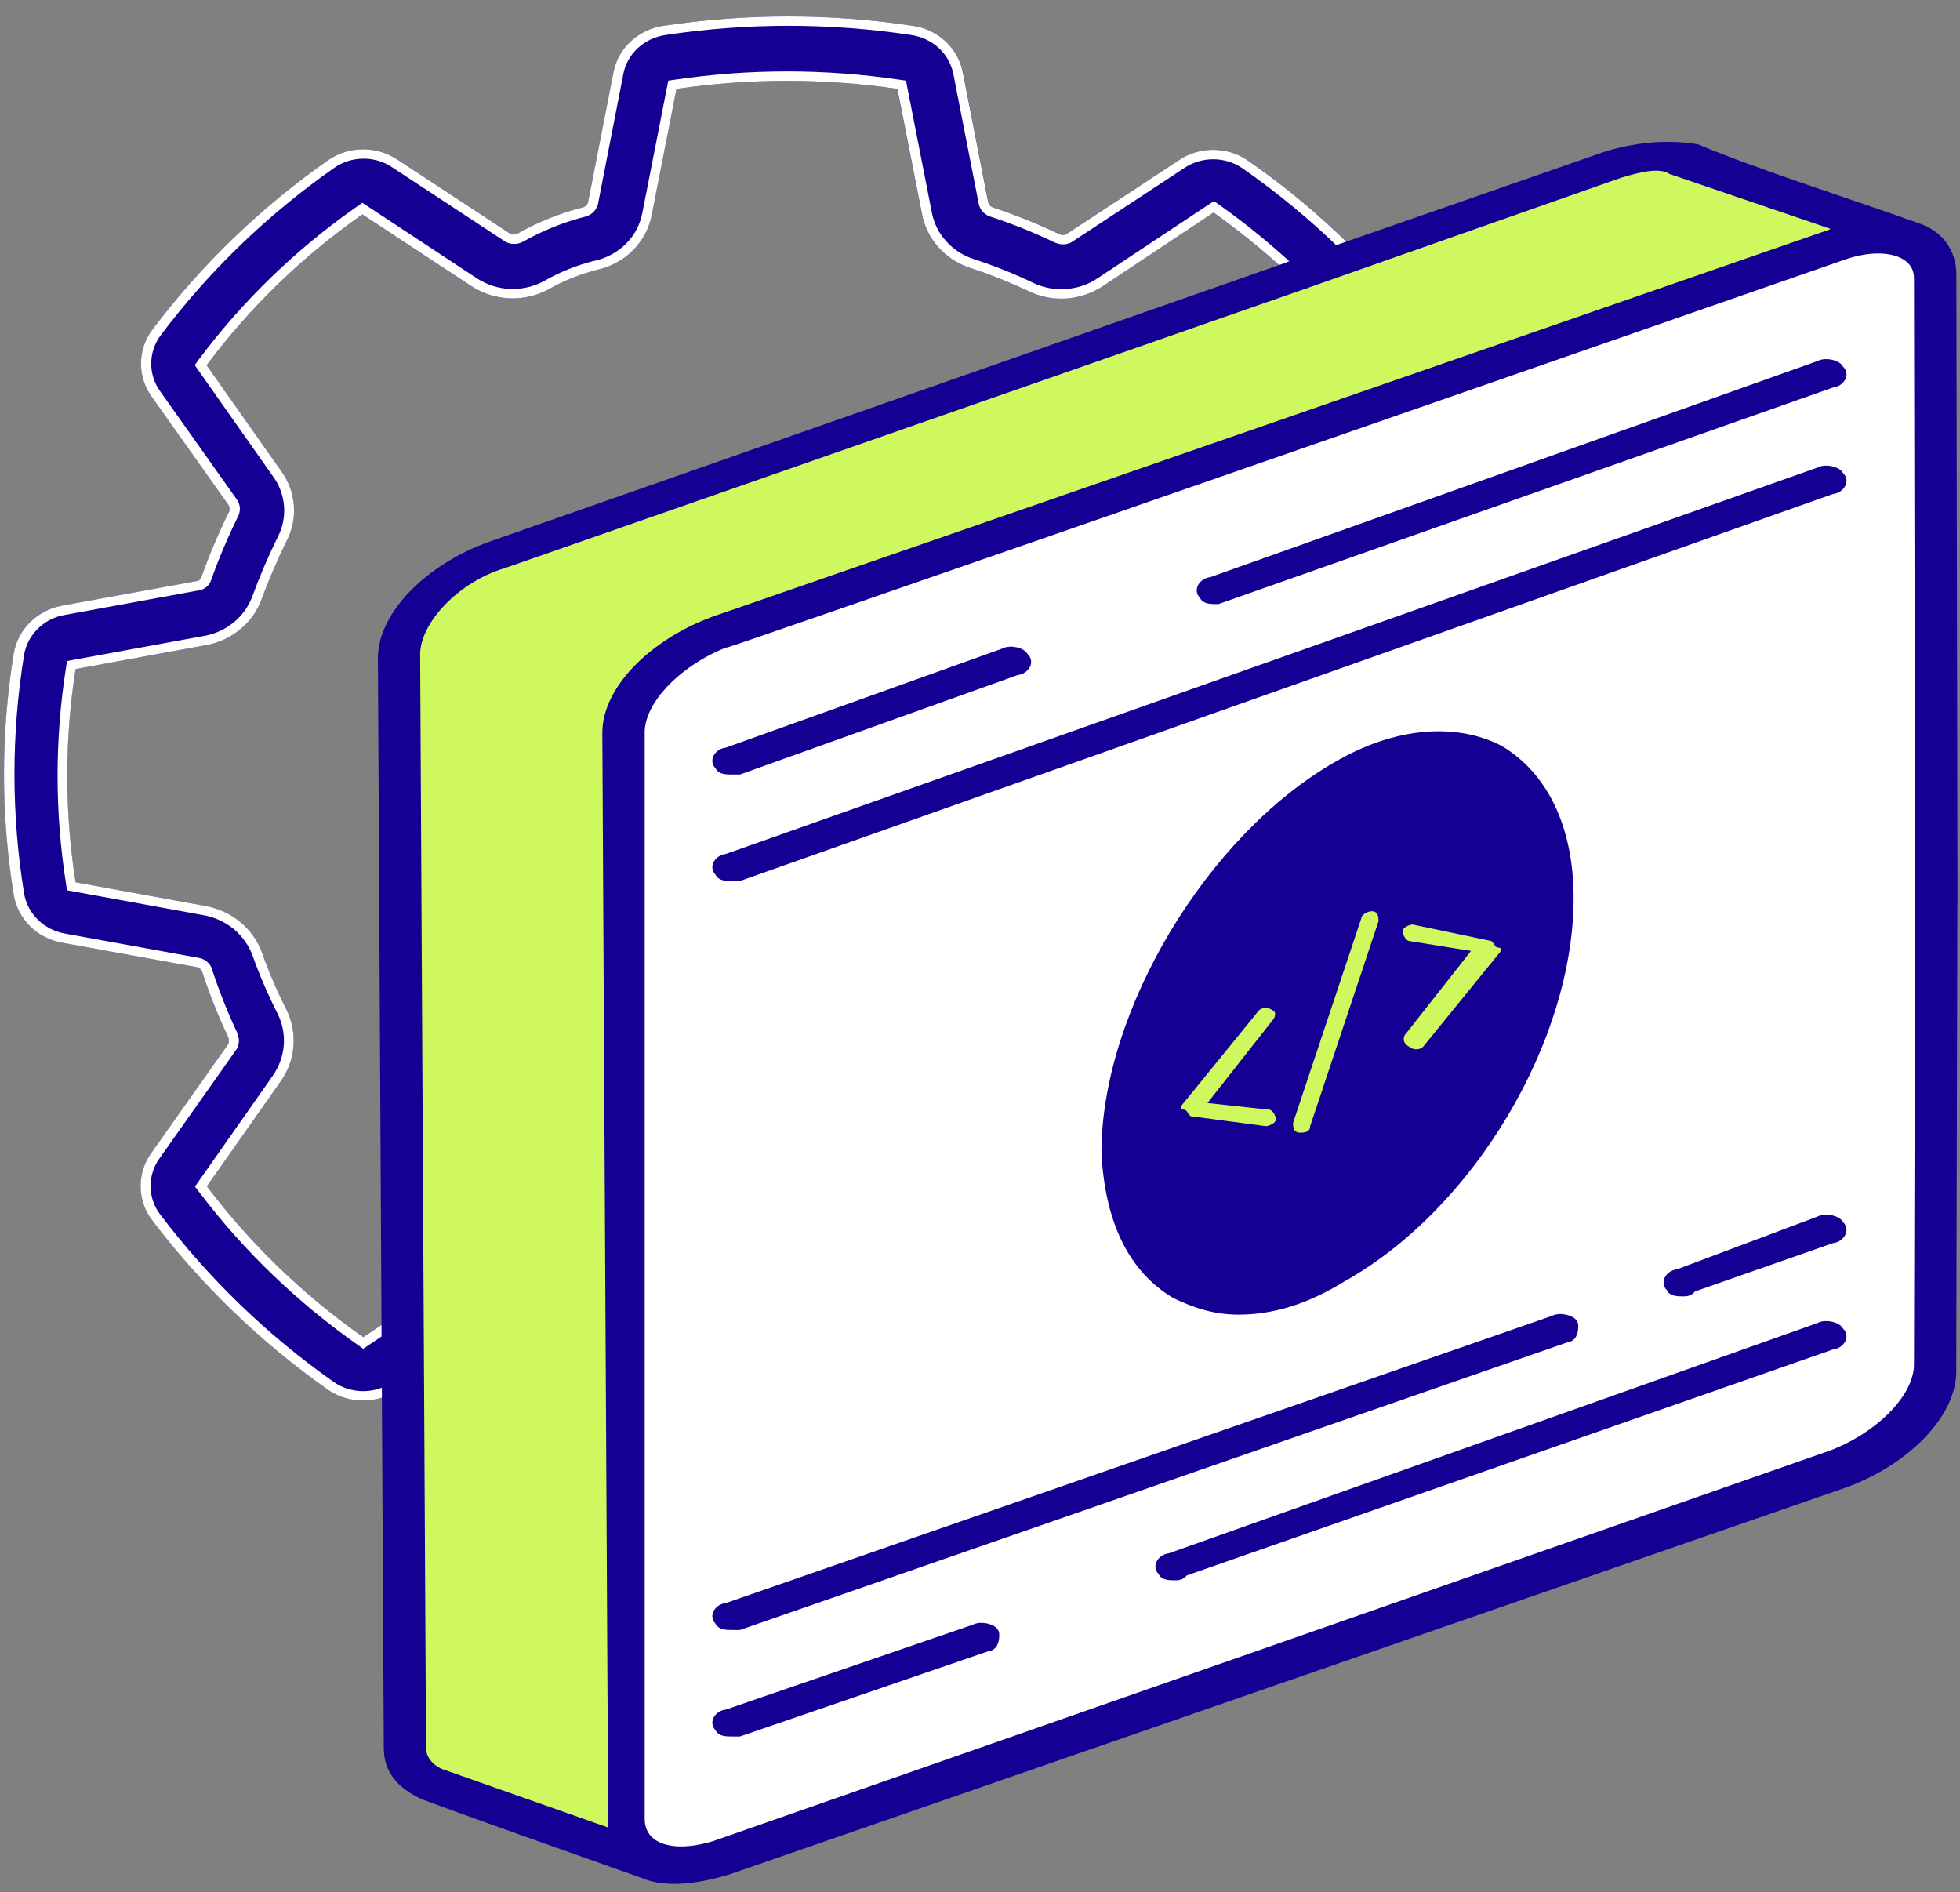 <?xml version="1.0" encoding="UTF-8"?> <svg xmlns="http://www.w3.org/2000/svg" width="115" height="111" viewBox="0 0 115 111" fill="none"><rect x="0" y="0" width="115" height="111" fill="#808080" stroke="none"/> <path fill-rule="evenodd" clip-rule="evenodd" d="M52.715 85.722C48.419 86.351 44.047 86.351 39.751 85.722L38.373 78.448C38.231 77.725 37.894 77.052 37.4 76.496C37.16 76.228 36.891 75.989 36.599 75.787L36.419 42.772C36.419 40.69 38.845 37.978 41.966 36.937L78.174 24.392L75.966 27.494C75.531 28.094 75.269 28.795 75.21 29.518C75.15 30.249 75.284 30.979 75.614 31.637C76.183 32.736 76.669 33.871 77.073 35.035C77.328 35.73 77.77 36.344 78.353 36.821C78.937 37.299 79.634 37.624 80.39 37.754L88.002 39.15C88.654 43.293 88.654 47.508 88.002 51.651L80.39 53.047C79.634 53.17 78.93 53.488 78.346 53.965C77.762 54.442 77.328 55.064 77.081 55.766C76.669 56.93 76.183 58.065 75.621 59.164C75.307 59.822 75.165 60.545 75.232 61.268C75.292 61.984 75.546 62.678 75.973 63.278L80.36 69.482C77.822 72.888 74.738 75.881 71.212 78.347L64.797 74.117C64.176 73.704 63.45 73.459 62.694 73.401C61.938 73.343 61.182 73.473 60.501 73.777C59.348 74.305 58.172 74.775 56.975 75.187C56.256 75.433 55.612 75.859 55.118 76.423C54.624 76.98 54.288 77.66 54.153 78.383L52.708 85.722H52.715ZM75.831 16.272L59.992 21.738L29.143 32.563C26.022 33.604 23.597 36.106 23.597 38.398L23.806 76.778L21.306 78.448C17.788 75.975 14.696 72.989 12.129 69.598L16.5 63.379C16.912 62.779 17.159 62.085 17.212 61.362C17.264 60.639 17.129 59.923 16.815 59.265C16.253 58.166 15.767 57.031 15.355 55.867C15.101 55.173 14.659 54.558 14.075 54.081C13.491 53.604 12.795 53.285 12.039 53.148L4.426 51.76C3.775 47.609 3.775 43.394 4.426 39.251L12.039 37.855C12.795 37.733 13.499 37.407 14.075 36.93C14.659 36.453 15.093 35.838 15.348 35.137C15.774 33.98 16.261 32.852 16.807 31.738C17.144 31.095 17.294 30.364 17.234 29.641C17.174 28.918 16.92 28.224 16.485 27.631L12.114 21.427C14.652 18.022 17.743 15.036 21.254 12.577L27.646 16.785C28.313 17.219 29.084 17.465 29.885 17.501C30.686 17.537 31.479 17.349 32.175 16.974C33.058 16.475 34.002 16.091 34.997 15.838C35.813 15.665 36.554 15.26 37.131 14.681C37.707 14.103 38.096 13.365 38.239 12.577L39.683 5.217C43.98 4.588 48.351 4.588 52.648 5.217L54.093 12.577C54.228 13.293 54.564 13.966 55.059 14.515C55.553 15.065 56.196 15.484 56.907 15.715C58.113 16.106 59.288 16.583 60.433 17.125C61.114 17.436 61.863 17.566 62.611 17.509C63.36 17.444 64.079 17.198 64.7 16.785L71.197 12.469C72.829 13.633 74.371 14.898 75.816 16.272H75.831ZM79.723 14.905C77.747 12.881 75.569 11.044 73.226 9.418C72.627 9.005 71.924 8.788 71.19 8.788C70.456 8.788 69.753 9.005 69.154 9.418L62.566 13.749C62.447 13.799 62.304 13.799 62.177 13.749C60.905 13.134 59.595 12.606 58.247 12.165C58.18 12.136 58.12 12.093 58.075 12.035C58.03 11.977 58 11.912 57.985 11.847L56.503 4.262C56.376 3.568 56.017 2.924 55.493 2.433C54.969 1.941 54.288 1.616 53.561 1.515C48.718 0.784 43.785 0.784 38.942 1.515C38.216 1.616 37.542 1.941 37.011 2.433C36.479 2.924 36.127 3.568 36 4.262L34.518 11.847C34.503 11.919 34.466 11.984 34.413 12.042C34.361 12.1 34.294 12.143 34.219 12.165C32.864 12.505 31.569 13.026 30.364 13.713C30.296 13.749 30.229 13.763 30.154 13.763C30.079 13.763 30.004 13.749 29.945 13.713L23.357 9.381C22.758 8.976 22.055 8.76 21.321 8.76C20.587 8.76 19.884 8.976 19.285 9.381C15.31 12.165 11.814 15.535 8.925 19.374C8.506 19.945 8.281 20.632 8.281 21.334C8.281 22.035 8.506 22.722 8.925 23.293L13.431 29.649C13.469 29.714 13.484 29.786 13.484 29.851C13.484 29.923 13.469 29.996 13.431 30.061C12.825 31.29 12.286 32.555 11.829 33.85C11.792 34.001 11.635 34.103 11.478 34.103L3.67 35.527C2.944 35.657 2.285 35.997 1.769 36.511C1.26 37.017 0.923 37.667 0.811 38.369C0.055 43.04 0.055 47.797 0.811 52.468C0.923 53.17 1.252 53.821 1.769 54.334C2.278 54.84 2.944 55.18 3.67 55.31L11.53 56.734C11.605 56.742 11.672 56.77 11.732 56.821C11.792 56.864 11.837 56.922 11.867 56.987C12.293 58.303 12.803 59.59 13.401 60.849C13.454 60.979 13.454 61.123 13.401 61.254L8.91 67.609C8.483 68.188 8.259 68.874 8.259 69.583C8.259 70.292 8.483 70.979 8.91 71.55C11.807 75.382 15.303 78.751 19.27 81.543C19.861 81.947 20.573 82.164 21.306 82.164C22.04 82.164 22.743 81.947 23.342 81.543L23.836 81.217L23.948 102.121C23.948 103.372 24.645 103.993 25.685 104.413L38.508 108.997C37.468 108.578 36.771 107.746 36.771 106.705L36.666 88.086C36.764 88.209 36.876 88.325 36.996 88.44C37.527 88.932 38.201 89.25 38.927 89.359C41.345 89.735 43.793 89.923 46.24 89.915C48.703 89.915 51.158 89.771 53.606 89.474C54.332 89.373 55.006 89.048 55.538 88.556C56.062 88.064 56.421 87.421 56.548 86.727L58.03 79.178C58.038 79.106 58.068 79.041 58.12 78.983C58.165 78.925 58.225 78.882 58.3 78.86C59.64 78.383 60.942 77.855 62.192 77.276C62.26 77.24 62.327 77.219 62.402 77.219C62.477 77.219 62.551 77.24 62.611 77.276L69.199 81.608C69.798 82.02 70.501 82.237 71.235 82.237C71.968 82.237 72.672 82.02 73.271 81.608C77.246 78.831 80.741 75.454 83.631 71.622C84.058 71.044 84.282 70.357 84.282 69.648C84.282 68.94 84.058 68.253 83.631 67.674L79.117 61.29C79.095 61.232 79.08 61.167 79.08 61.102C79.08 61.037 79.095 60.971 79.117 60.914C79.753 59.692 80.3 58.434 80.756 57.139C80.794 56.987 80.951 56.872 81.108 56.872L88.916 55.44C89.634 55.317 90.3 54.977 90.809 54.471C91.319 53.965 91.655 53.322 91.768 52.62C92.546 47.949 92.546 43.177 91.768 38.506C91.655 37.805 91.319 37.161 90.809 36.655C90.3 36.149 89.634 35.809 88.916 35.686L81.078 34.24C80.996 34.233 80.921 34.211 80.861 34.16C80.801 34.117 80.749 34.052 80.727 33.987C80.262 32.693 79.716 31.427 79.087 30.191C79.05 30.133 79.035 30.068 79.035 29.996C79.035 29.931 79.05 29.866 79.087 29.8L83.601 23.329C83.818 23.025 83.99 22.7 84.095 22.346L107.502 14.24C109.089 13.669 110.392 13.618 111.395 13.937L111.657 14.031C111.574 13.995 111.485 13.966 111.395 13.937L98.834 9.446C97.793 9.034 96.409 9.244 94.672 9.656L79.738 14.905H79.723ZM79.723 14.905L76.287 16.113L75.838 16.272C77.485 17.834 78.997 19.519 80.36 21.326L78.181 24.392L84.088 22.346C84.185 22.035 84.237 21.702 84.237 21.37C84.237 20.661 84.013 19.981 83.593 19.403C82.411 17.819 81.123 16.323 79.738 14.905H79.723ZM36.666 88.086L36.599 75.787C36.277 75.563 35.925 75.389 35.559 75.252C34.309 74.847 33.178 74.37 32.033 73.864C31.352 73.531 30.596 73.386 29.832 73.437C29.076 73.488 28.343 73.733 27.714 74.153L23.799 76.778L23.821 81.217L29.915 77.211C29.974 77.168 30.042 77.146 30.109 77.146C30.177 77.146 30.244 77.168 30.304 77.211C31.584 77.783 32.894 78.296 34.234 78.737C34.301 78.766 34.361 78.817 34.413 78.874C34.458 78.932 34.488 79.005 34.503 79.077L35.985 86.604C36.09 87.146 36.322 87.652 36.674 88.086H36.666Z" fill="#140093"></path> <path fill-rule="evenodd" clip-rule="evenodd" d="M39.264 86.206L37.819 78.556C37.714 78.036 37.497 77.544 37.183 77.118L37.242 87.884C37.295 87.942 37.347 87.992 37.4 88.043C37.841 88.455 38.41 88.723 39.017 88.809C41.404 89.185 43.822 89.366 46.24 89.366M37.25 88.65C37.168 88.585 37.078 88.513 37.003 88.441C36.883 88.325 36.778 88.209 36.674 88.086L36.606 75.787C36.808 75.924 37.003 76.084 37.183 76.257C37.265 76.337 37.34 76.416 37.407 76.496C37.901 77.052 38.238 77.725 38.38 78.448L39.758 85.722C44.054 86.351 48.426 86.351 52.723 85.722L54.167 78.383C54.302 77.66 54.639 76.98 55.133 76.424C55.627 75.859 56.271 75.433 56.989 75.187C58.187 74.775 59.362 74.305 60.515 73.777C61.204 73.473 61.96 73.343 62.708 73.401C63.464 73.459 64.183 73.705 64.812 74.117L71.227 78.347C74.745 75.881 77.837 72.888 80.374 69.482L75.988 63.278C75.561 62.678 75.307 61.984 75.247 61.268C75.187 60.545 75.322 59.822 75.636 59.164C76.197 58.065 76.684 56.93 77.096 55.766C77.343 55.064 77.777 54.443 78.361 53.965C78.945 53.488 79.648 53.17 80.404 53.047L88.017 51.651C88.668 47.508 88.668 43.293 88.017 39.15L80.404 37.754C79.656 37.624 78.952 37.299 78.368 36.822C77.784 36.344 77.343 35.73 77.088 35.036C76.684 33.872 76.197 32.736 75.629 31.637C75.307 30.979 75.164 30.249 75.224 29.519C75.284 28.796 75.546 28.094 75.98 27.494L78.189 24.392L84.095 22.346C84.02 22.592 83.915 22.823 83.788 23.04C83.728 23.141 83.668 23.235 83.601 23.329L79.087 29.801C79.049 29.866 79.034 29.931 79.034 29.996C79.034 30.068 79.049 30.133 79.087 30.191C79.716 31.428 80.262 32.693 80.726 33.987C80.749 34.052 80.801 34.117 80.861 34.161C80.921 34.211 81.003 34.233 81.078 34.24L88.915 35.686C89.634 35.809 90.3 36.149 90.809 36.655C91.318 37.161 91.655 37.805 91.767 38.506C92.546 43.177 92.546 47.95 91.767 52.62C91.655 53.322 91.318 53.965 90.809 54.471C90.3 54.978 89.634 55.318 88.915 55.44L81.108 56.872C80.951 56.872 80.793 56.988 80.756 57.139C80.299 58.434 79.753 59.692 79.117 60.914C79.094 60.972 79.079 61.037 79.079 61.102C79.079 61.167 79.094 61.232 79.117 61.29L83.63 67.674C84.057 68.253 84.282 68.94 84.282 69.648C84.282 70.357 84.057 71.044 83.63 71.622C80.749 75.455 77.245 78.831 73.27 81.608C72.679 82.02 71.968 82.237 71.234 82.237C70.501 82.237 69.797 82.02 69.198 81.608L62.611 77.277C62.551 77.24 62.476 77.219 62.401 77.219C62.327 77.219 62.252 77.24 62.192 77.277C60.942 77.855 59.639 78.383 58.299 78.86C58.232 78.882 58.172 78.925 58.12 78.983C58.075 79.041 58.045 79.106 58.03 79.178L56.548 86.727C56.42 87.421 56.061 88.065 55.537 88.556C55.006 89.048 54.332 89.373 53.606 89.475C51.166 89.771 48.703 89.916 46.24 89.916C43.792 89.923 41.345 89.735 38.927 89.359C38.313 89.272 37.729 89.026 37.25 88.65ZM23.948 102.121C23.948 103.372 24.644 103.994 25.685 104.413L38.508 108.997C37.916 108.759 37.437 108.383 37.13 107.913C36.898 107.558 36.771 107.153 36.771 106.705L36.666 88.086C36.412 87.768 36.217 87.414 36.09 87.031C36.045 86.893 36.007 86.749 35.985 86.604L34.503 79.077C34.488 79.005 34.458 78.933 34.413 78.875C34.368 78.817 34.308 78.766 34.233 78.737C32.893 78.296 31.583 77.783 30.303 77.212C30.251 77.168 30.184 77.147 30.109 77.147C30.034 77.147 29.974 77.168 29.914 77.212L23.821 81.217L23.799 76.778L27.713 74.153C28.342 73.734 29.068 73.488 29.832 73.437C30.588 73.387 31.351 73.531 32.033 73.864C33.178 74.37 34.308 74.847 35.558 75.252C35.715 75.31 35.873 75.375 36.03 75.455C36.232 75.549 36.419 75.664 36.606 75.787L36.427 42.772C36.427 40.69 38.852 37.978 41.973 36.937L78.181 24.392L80.359 21.326C79.117 19.685 77.754 18.145 76.28 16.699C76.13 16.554 75.98 16.41 75.831 16.272L76.28 16.113L79.716 14.906C79.858 15.05 80 15.195 80.142 15.347C81.37 16.627 82.515 17.986 83.578 19.403C83.997 19.982 84.222 20.661 84.222 21.37C84.222 21.486 84.222 21.601 84.207 21.717C84.184 21.934 84.139 22.144 84.072 22.346L107.479 14.241C108.138 14.002 108.745 13.857 109.306 13.785C110.099 13.691 110.788 13.749 111.379 13.937L111.641 14.031C111.559 13.995 111.469 13.966 111.379 13.937L98.819 9.447C97.778 9.035 96.393 9.244 94.657 9.656L79.723 14.906C79.581 14.761 79.439 14.617 79.289 14.472C77.425 12.621 75.396 10.929 73.218 9.418C72.619 9.006 71.916 8.789 71.182 8.789C70.448 8.789 69.745 9.006 69.146 9.418L62.559 13.749C62.439 13.8 62.297 13.8 62.169 13.749C60.897 13.134 59.587 12.606 58.239 12.165C58.172 12.136 58.112 12.093 58.067 12.035C58.022 11.977 57.992 11.912 57.977 11.847L56.495 4.262C56.368 3.568 56.009 2.925 55.485 2.433C54.961 1.941 54.28 1.616 53.554 1.515C48.71 0.784 43.777 0.784 38.934 1.515C38.208 1.616 37.535 1.941 37.003 2.433C36.471 2.925 36.12 3.568 35.992 4.262L34.51 11.847C34.495 11.919 34.458 11.985 34.406 12.043C34.353 12.1 34.286 12.144 34.211 12.165C32.856 12.505 31.561 13.026 30.356 13.713C30.288 13.749 30.221 13.763 30.146 13.763C30.071 13.763 29.997 13.749 29.937 13.713L23.349 9.382C22.75 8.977 22.047 8.76 21.313 8.76C20.58 8.76 19.876 8.977 19.277 9.382C15.302 12.165 11.807 15.535 8.917 19.374C8.498 19.945 8.273 20.632 8.273 21.334C8.273 22.035 8.498 22.722 8.917 23.293L13.424 29.649C13.461 29.714 13.476 29.786 13.476 29.851C13.476 29.924 13.461 29.996 13.424 30.061C12.817 31.29 12.278 32.556 11.822 33.85C11.784 34.002 11.627 34.103 11.47 34.103L3.662 35.527C2.936 35.657 2.278 35.997 1.761 36.511C1.252 37.017 0.915 37.668 0.803 38.369C0.047 43.04 0.047 47.798 0.803 52.469C0.915 53.17 1.245 53.821 1.761 54.334C2.27 54.84 2.936 55.18 3.662 55.31L11.522 56.735C11.597 56.742 11.664 56.771 11.724 56.821C11.784 56.865 11.829 56.923 11.859 56.988C12.286 58.304 12.795 59.591 13.394 60.849C13.446 60.979 13.446 61.124 13.394 61.254L8.902 67.609C8.476 68.188 8.251 68.875 8.251 69.583C8.251 70.292 8.476 70.979 8.902 71.55C11.799 75.382 15.295 78.752 19.262 81.543C19.854 81.948 20.565 82.165 21.298 82.165C22.032 82.165 22.683 81.962 23.259 81.593C23.282 81.572 23.312 81.557 23.334 81.543L23.828 81.217L23.941 102.121H23.948ZM24.412 81.507L24.525 102.121C24.525 102.642 24.667 102.981 24.876 103.234C25.093 103.495 25.43 103.712 25.894 103.9L36.367 107.638C36.262 107.349 36.209 107.038 36.202 106.705L36.105 88.267C35.768 87.804 35.536 87.269 35.424 86.705L33.956 79.229C32.661 78.788 31.389 78.296 30.139 77.739L24.412 81.507ZM23.267 80.921L23.252 77.826L21.313 79.128L20.984 78.896C17.421 76.387 14.277 73.365 11.679 69.923L11.44 69.612L16.029 63.076C16.388 62.548 16.597 61.948 16.65 61.319C16.695 60.697 16.582 60.075 16.305 59.504C15.736 58.383 15.235 57.233 14.816 56.055C14.591 55.448 14.21 54.92 13.708 54.5C13.206 54.088 12.593 53.806 11.941 53.691L3.932 52.23L3.872 51.84C3.213 47.639 3.213 43.365 3.872 39.172L3.932 38.781L11.949 37.313C12.6 37.205 13.214 36.923 13.716 36.511C14.217 36.099 14.599 35.563 14.816 34.956C15.25 33.778 15.744 32.628 16.298 31.5C16.59 30.936 16.717 30.307 16.665 29.685C16.612 29.056 16.395 28.456 16.021 27.95L11.425 21.421L11.657 21.102C14.232 17.653 17.361 14.624 20.931 12.129L21.261 11.898L27.983 16.33C28.559 16.706 29.226 16.923 29.922 16.952C30.61 16.981 31.299 16.822 31.905 16.497C32.826 15.969 33.822 15.564 34.862 15.303H34.885C35.588 15.144 36.232 14.797 36.733 14.298C37.235 13.8 37.564 13.163 37.692 12.476L39.211 4.732L39.615 4.675C43.972 4.031 48.396 4.031 52.753 4.675L53.157 4.732L54.676 12.476C54.796 13.098 55.081 13.677 55.515 14.154C55.941 14.631 56.495 14.992 57.117 15.195C58.344 15.593 59.542 16.07 60.702 16.634C61.286 16.894 61.937 17.01 62.589 16.952C63.24 16.901 63.861 16.692 64.393 16.33L71.227 11.797L71.556 12.028C73.113 13.134 74.588 14.342 75.98 15.636L76.093 15.593L78.698 14.674C76.909 12.917 74.962 11.312 72.889 9.866C72.387 9.526 71.796 9.345 71.182 9.345C70.568 9.345 69.977 9.526 69.475 9.866L62.836 14.233L62.783 14.255C62.521 14.364 62.229 14.364 61.96 14.255H61.937L61.915 14.241C60.665 13.64 59.377 13.12 58.06 12.693L58.037 12.679H58.015C57.865 12.607 57.73 12.505 57.626 12.382C57.521 12.252 57.453 12.107 57.424 11.948M57.424 11.948L55.941 4.364C55.829 3.778 55.537 3.243 55.096 2.831C54.654 2.419 54.093 2.151 53.479 2.057C48.695 1.334 43.822 1.334 39.032 2.057C38.425 2.151 37.856 2.419 37.415 2.831C36.973 3.243 36.674 3.778 36.569 4.364L35.087 11.963V11.977C35.042 12.136 34.959 12.288 34.847 12.411C34.735 12.534 34.585 12.628 34.428 12.686H34.406L34.383 12.7C33.081 13.026 31.831 13.532 30.67 14.19H30.655L30.64 14.204C30.491 14.277 30.333 14.313 30.169 14.313C30.004 14.313 29.839 14.277 29.697 14.204L29.667 14.19L23.042 9.837C22.541 9.49 21.95 9.309 21.336 9.309C20.722 9.309 20.131 9.49 19.637 9.83C15.707 12.578 12.256 15.904 9.411 19.692C9.059 20.17 8.872 20.748 8.872 21.334C8.872 21.919 9.059 22.498 9.411 22.975L13.94 29.367L13.955 29.396C14.03 29.54 14.075 29.692 14.075 29.851C14.075 30.01 14.037 30.162 13.963 30.307C13.371 31.507 12.847 32.744 12.398 34.002C12.286 34.407 11.911 34.631 11.567 34.653L3.797 36.077C3.191 36.178 2.637 36.467 2.21 36.894C1.783 37.321 1.499 37.863 1.409 38.449C0.661 43.069 0.661 47.769 1.409 52.382C1.499 52.975 1.783 53.517 2.21 53.944C2.637 54.37 3.198 54.659 3.797 54.768L11.642 56.192C11.814 56.214 11.971 56.286 12.106 56.388C12.241 56.489 12.353 56.626 12.413 56.785V56.807L12.428 56.829C12.847 58.116 13.349 59.388 13.932 60.617V60.639C14.045 60.907 14.045 61.196 13.932 61.463L13.91 61.514L9.381 67.927C9.022 68.412 8.835 68.99 8.835 69.583C8.835 70.176 9.022 70.748 9.381 71.225C12.241 75.006 15.692 78.34 19.607 81.094C20.108 81.434 20.7 81.615 21.306 81.615C21.912 81.615 22.511 81.434 23.012 81.094L23.259 80.921M75.381 15.838C75.539 15.983 75.688 16.128 75.838 16.272L59.999 21.739L29.151 32.563C26.029 33.604 23.604 36.106 23.604 38.398L23.814 76.778L21.313 78.448C17.795 75.975 14.704 72.989 12.136 69.598L16.508 63.38C16.919 62.779 17.166 62.085 17.219 61.362C17.271 60.639 17.136 59.923 16.822 59.265C16.261 58.166 15.774 57.031 15.362 55.867C15.108 55.173 14.666 54.558 14.082 54.081C13.498 53.604 12.802 53.286 12.046 53.148L4.433 51.76C3.782 47.61 3.782 43.394 4.433 39.251L12.046 37.856C12.802 37.733 13.506 37.407 14.082 36.93C14.666 36.453 15.1 35.838 15.355 35.137C15.781 33.98 16.268 32.852 16.814 31.738C17.151 31.095 17.301 30.365 17.241 29.642C17.181 28.919 16.927 28.224 16.493 27.632L12.121 21.428C14.659 18.022 17.75 15.036 21.261 12.578L27.654 16.786C28.32 17.22 29.091 17.465 29.892 17.502C30.693 17.538 31.486 17.35 32.182 16.974C33.066 16.475 34.009 16.092 35.004 15.838C35.82 15.665 36.561 15.26 37.138 14.682C37.714 14.103 38.103 13.366 38.246 12.578L39.69 5.217C43.987 4.588 48.359 4.588 52.655 5.217L54.1 12.578C54.235 13.293 54.572 13.966 55.066 14.515C55.56 15.065 56.203 15.484 56.915 15.716C58.12 16.106 59.295 16.583 60.44 17.125C61.121 17.436 61.87 17.567 62.619 17.509C63.367 17.444 64.086 17.198 64.707 16.786L71.204 12.469C72.664 13.51 74.056 14.638 75.367 15.838H75.381ZM24.375 75.722L27.399 73.698C28.11 73.228 28.941 72.945 29.802 72.888C30.663 72.83 31.516 72.996 32.287 73.365C33.425 73.871 34.525 74.334 35.745 74.731H35.76C35.85 74.768 35.94 74.804 36.03 74.84L35.858 42.772C35.858 41.536 36.561 40.213 37.609 39.092C38.665 37.964 40.132 36.974 41.786 36.417L77.814 23.937L79.663 21.334C78.451 19.765 77.126 18.29 75.696 16.909L60.201 22.259L29.345 33.083C27.871 33.582 26.568 34.414 25.632 35.39C24.697 36.366 24.18 37.436 24.18 38.398L24.382 75.722H24.375ZM80.734 15.137C81.916 16.388 83.024 17.704 84.05 19.085C84.536 19.75 84.806 20.553 84.806 21.37C84.806 21.413 84.806 21.464 84.806 21.515L107.292 13.72C107.629 13.597 107.966 13.496 108.28 13.416L98.609 9.967H98.602C98.197 9.801 97.688 9.743 97.045 9.794C96.408 9.837 95.675 9.982 94.829 10.184L80.734 15.137ZM57.461 79.084C57.491 78.925 57.558 78.773 57.663 78.643C57.775 78.506 57.918 78.405 58.082 78.347H58.097C59.415 77.87 60.695 77.356 61.922 76.792C62.072 76.713 62.237 76.669 62.401 76.669C62.581 76.669 62.761 76.713 62.91 76.807H62.925L69.528 81.159C70.022 81.499 70.621 81.68 71.234 81.68C71.848 81.68 72.44 81.499 72.934 81.159C76.864 78.412 80.314 75.086 83.159 71.297C83.511 70.813 83.705 70.241 83.705 69.648C83.705 69.055 83.511 68.477 83.159 68L78.615 61.557L78.593 61.507C78.533 61.377 78.51 61.239 78.51 61.102C78.51 60.965 78.54 60.827 78.593 60.697V60.682L78.608 60.668C79.229 59.475 79.76 58.246 80.21 56.988C80.314 56.619 80.659 56.351 81.04 56.322L88.811 54.898C89.417 54.797 89.971 54.508 90.397 54.088C90.824 53.662 91.109 53.119 91.198 52.541C91.962 47.913 91.962 43.213 91.198 38.593C91.101 38.007 90.824 37.465 90.397 37.039C89.971 36.619 89.417 36.33 88.811 36.229L81.003 34.79C80.831 34.768 80.659 34.71 80.516 34.609C80.359 34.493 80.247 34.342 80.18 34.161C79.723 32.895 79.184 31.659 78.578 30.451C78.503 30.314 78.458 30.155 78.458 29.996C78.458 29.837 78.503 29.671 78.593 29.526V29.512L82.889 23.351L78.555 24.855L76.452 27.812C76.078 28.326 75.853 28.933 75.801 29.562C75.748 30.191 75.868 30.828 76.145 31.399C76.721 32.512 77.223 33.669 77.635 34.855C77.859 35.455 78.241 35.99 78.743 36.402C79.244 36.814 79.858 37.096 80.509 37.212L88.519 38.68L88.579 39.063C89.237 43.264 89.237 47.537 88.579 51.738L88.519 52.121L80.502 53.589C79.85 53.698 79.237 53.973 78.735 54.392C78.233 54.804 77.852 55.339 77.642 55.947C77.223 57.125 76.729 58.282 76.152 59.403C75.876 59.974 75.763 60.596 75.816 61.218C75.868 61.847 76.093 62.447 76.459 62.96L81.07 69.489L80.838 69.8C78.263 73.257 75.134 76.293 71.564 78.795L71.242 79.026L64.498 74.572C63.951 74.218 63.322 74.001 62.671 73.951C62.02 73.9 61.361 74.008 60.762 74.276C59.594 74.811 58.404 75.288 57.191 75.708C56.57 75.925 56.009 76.293 55.582 76.778C55.156 77.269 54.864 77.855 54.744 78.484L53.224 86.206L52.82 86.272C48.463 86.908 44.039 86.908 39.683 86.272L39.279 86.206M57.476 79.084L56.001 86.619C55.889 87.212 55.597 87.747 55.156 88.159C54.714 88.571 54.152 88.838 53.546 88.932C51.128 89.222 48.695 89.366 46.263 89.366" fill="white"></path> <path d="M76.288 16.113L94.657 9.656C96.394 9.244 97.779 9.034 98.819 9.447L111.642 14.031C110.602 13.611 109.217 13.611 107.48 14.241L41.967 36.937C38.845 37.978 36.42 40.69 36.42 42.772L36.764 106.705C36.764 107.746 37.46 108.578 38.501 108.997L25.678 104.413C24.637 103.994 23.941 103.372 23.941 102.121L23.597 38.398C23.597 36.106 26.022 33.604 29.144 32.563L59.992 21.739" fill="#CFF85E"></path> <path d="M113.723 52.766V79.837C113.723 81.919 111.298 84.631 108.176 85.672L42.311 108.788C39.189 109.829 36.764 108.998 36.42 106.916L36.075 42.976C36.075 40.893 38.501 38.189 41.622 37.148L107.832 14.241C110.953 13.2 113.379 14.032 113.723 16.114V40.893" fill="white"></path> <path d="M114.478 52.83C114.478 52.62 114.067 52.353 113.371 52.353C113.026 52.353 112.921 51.796 112.742 53.04L112.674 80.046C112.674 82.128 110.249 84.42 107.472 85.461L41.958 108.368C39.189 109.207 37.452 108.368 37.452 106.705V42.982C37.452 40.899 39.877 38.607 42.654 37.566C49.242 35.274 18.386 46.105 108.168 14.862C110.593 14.031 112.674 14.66 112.674 16.323L112.742 53.04C112.742 53.249 113.086 53.452 113.782 53.452C114.127 53.452 114.067 53.177 114.478 52.83L114.411 16.113C114.411 14.862 113.715 13.821 112.33 13.409C108.864 12.158 102.973 10.285 99.507 8.825C98.123 8.615 96.386 8.615 94.305 9.244L75.584 15.759C75.239 15.968 75.239 16.113 75.584 16.323C75.928 16.532 76.28 16.742 76.624 16.532L94.993 10.075C96.378 9.656 97.419 9.454 98.115 9.866L108.512 13.409C108.168 13.409 107.816 13.618 107.472 13.821C17.346 45.064 48.538 34.233 41.958 36.525C38.493 37.776 35.715 40.48 35.715 42.982L36.06 106.915V107.746L26.007 104.203C25.311 104.001 24.622 103.372 24.622 102.54L24.277 38.398C24.277 36.315 26.703 33.813 29.48 32.982L76.624 16.532C76.968 16.323 77.32 16.113 76.968 15.903C76.624 15.701 75.928 15.549 75.584 15.759L28.784 32.151C25.318 33.401 22.548 36.106 22.548 38.607L22.893 102.54C22.893 103.791 23.589 104.622 24.974 105.244C26.358 105.664 20.123 103.581 37.804 109.828C39.189 110.45 41.27 110.038 42.654 109.619L108.168 86.922C111.634 85.671 114.404 82.967 114.404 80.465L114.471 52.83H114.478Z" fill="#140093"></path> <path d="M114.478 52.83C114.478 52.62 114.067 52.353 113.371 52.353C113.026 52.353 112.921 51.796 112.742 53.04M114.478 52.83C114.074 53.177 114.134 53.452 113.782 53.452C113.086 53.452 112.742 53.249 112.742 53.04M114.478 52.83L114.411 16.113C114.411 14.862 113.715 13.821 112.33 13.409C108.864 12.158 102.973 10.285 99.507 8.825C98.123 8.615 96.386 8.615 94.305 9.244L75.584 15.759M114.471 52.83L114.404 80.465C114.404 82.967 111.626 85.671 108.168 86.922L42.654 109.619C41.27 110.038 39.189 110.45 37.804 109.828C20.123 103.581 26.366 105.664 24.974 105.244C23.589 104.622 22.893 103.791 22.893 102.54L22.548 38.607C22.548 36.106 25.318 33.401 28.784 32.151L75.584 15.759M75.584 15.759C75.239 15.968 75.239 16.113 75.584 16.323C75.928 16.532 76.28 16.742 76.624 16.532M75.584 15.759C75.928 15.549 76.624 15.701 76.968 15.903C77.313 16.113 76.968 16.323 76.624 16.532M112.742 53.04L112.674 80.046C112.674 82.128 110.249 84.42 107.472 85.462L41.958 108.368C39.189 109.207 37.452 108.368 37.452 106.705V42.982C37.452 40.899 39.877 38.607 42.654 37.566C49.242 35.274 18.386 46.105 108.168 14.862C110.593 14.031 112.674 14.66 112.674 16.323L112.742 53.04ZM76.624 16.532L94.993 10.075C96.378 9.656 97.419 9.454 98.115 9.866L108.512 13.409C108.168 13.409 107.816 13.618 107.472 13.821C17.346 45.064 48.538 34.233 41.958 36.525C38.493 37.776 35.715 40.48 35.715 42.982L36.06 106.915V107.746L26.007 104.203C25.311 104.001 24.622 103.372 24.622 102.54L24.277 38.398C24.277 36.315 26.703 33.813 29.48 32.982L76.624 16.532V16.532Z" stroke="#140093" stroke-width="0.749"></path> <path d="M43.007 45.065C42.663 45.065 42.311 45.065 42.311 44.855C41.967 44.646 42.311 44.234 42.655 44.234L58.944 38.399C59.288 38.189 59.984 38.399 59.984 38.608C60.329 38.818 59.984 39.23 59.64 39.23L43.351 45.065H43.007Z" fill="#140093" stroke="#140093" stroke-width="0.749"></path> <path d="M71.429 35.065C71.085 35.065 70.733 35.065 70.733 34.855C70.389 34.653 70.733 34.233 71.077 34.233L106.783 21.529C107.128 21.32 107.824 21.529 107.824 21.739C108.168 21.949 107.824 22.361 107.48 22.361L71.429 35.065Z" fill="#140093" stroke="#140093" stroke-width="0.749"></path> <path d="M43.007 51.312C42.663 51.312 42.311 51.312 42.311 51.102C41.967 50.892 42.311 50.473 42.655 50.473L106.784 27.776C107.128 27.567 107.824 27.776 107.824 27.986C108.169 28.196 107.824 28.608 107.48 28.608L43.351 51.312H43.007Z" fill="#140093" stroke="#140093" stroke-width="0.749"></path> <path d="M43.007 95.252C42.663 95.252 42.311 95.252 42.311 95.042C41.967 94.832 42.311 94.42 42.655 94.42L91.184 77.551C91.528 77.342 92.225 77.551 92.225 77.754C92.225 77.956 92.225 78.383 91.88 78.383L43.351 95.252H43.007Z" fill="#140093" stroke="#140093" stroke-width="0.749"></path> <path d="M98.819 75.679C98.475 75.679 98.123 75.679 98.123 75.469C97.778 75.26 98.123 74.84 98.467 74.84L106.784 71.717C107.128 71.514 107.824 71.717 107.824 71.926C108.168 72.136 107.824 72.555 107.48 72.555L99.163 75.469C99.163 75.679 98.819 75.679 98.819 75.679Z" fill="#140093" stroke="#140093" stroke-width="0.749"></path> <path d="M43.007 101.5C42.663 101.5 42.311 101.5 42.311 101.29C41.967 101.08 42.311 100.668 42.655 100.668L57.215 95.665C57.559 95.462 58.255 95.665 58.255 95.874C58.255 96.084 58.255 96.503 57.911 96.503L43.351 101.5H43.007Z" fill="#140093" stroke="#140093" stroke-width="0.749"></path> <path d="M69.004 92.338C68.66 92.338 68.308 92.338 68.308 92.129C67.964 91.919 68.308 91.499 68.652 91.499L106.784 77.964C107.128 77.754 107.824 77.964 107.824 78.174C108.168 78.383 107.824 78.795 107.48 78.795L69.348 92.129C69.348 92.338 69.004 92.338 69.004 92.338Z" fill="#140093" stroke="#140093" stroke-width="0.749"></path> <path d="M72.657 77.125C71.25 77.125 70.044 76.734 68.839 76.149C66.227 74.602 64.827 71.688 64.625 67.617C64.625 59.28 70.853 48.998 78.279 44.732C81.894 42.599 85.51 42.404 88.115 43.763C90.727 45.318 92.329 48.42 92.329 52.686C92.329 61.023 86.505 70.914 78.877 75.18C76.669 76.539 74.663 77.125 72.65 77.125H72.657ZM65.628 67.812C65.628 2.896 65.628 109.149 65.628 67.812V67.812Z" fill="#140093"></path> <path d="M79.881 53.849L75.869 65.874C75.869 66.069 75.869 66.452 76.273 66.452C76.475 66.452 76.872 66.452 76.872 66.069L80.884 54.045C80.884 53.849 80.884 53.459 80.48 53.459C80.278 53.459 79.881 53.654 79.881 53.849Z" fill="#CFF85E"></path> <path d="M74.663 59.279C74.461 59.084 74.064 59.084 73.862 59.279L69.446 64.71C69.244 64.905 69.244 65.1 69.446 65.1C69.648 65.1 69.648 65.288 69.85 65.483L74.266 66.069C74.469 66.069 74.865 65.874 74.865 65.678C74.865 65.483 74.663 65.1 74.461 65.1L70.846 64.71L74.663 59.858C74.865 59.67 74.865 59.279 74.663 59.279Z" fill="#CFF85E"></path> <path d="M82.695 61.413C82.897 61.608 83.302 61.608 83.496 61.413L87.913 55.982C88.115 55.787 88.115 55.592 87.913 55.592C87.711 55.592 87.711 55.404 87.508 55.209L82.89 54.24C82.688 54.24 82.291 54.428 82.291 54.623C82.291 54.818 82.493 55.209 82.695 55.209L86.311 55.787L82.493 60.639C82.291 60.834 82.291 61.217 82.695 61.413Z" fill="#CFF85E"></path> </svg> 